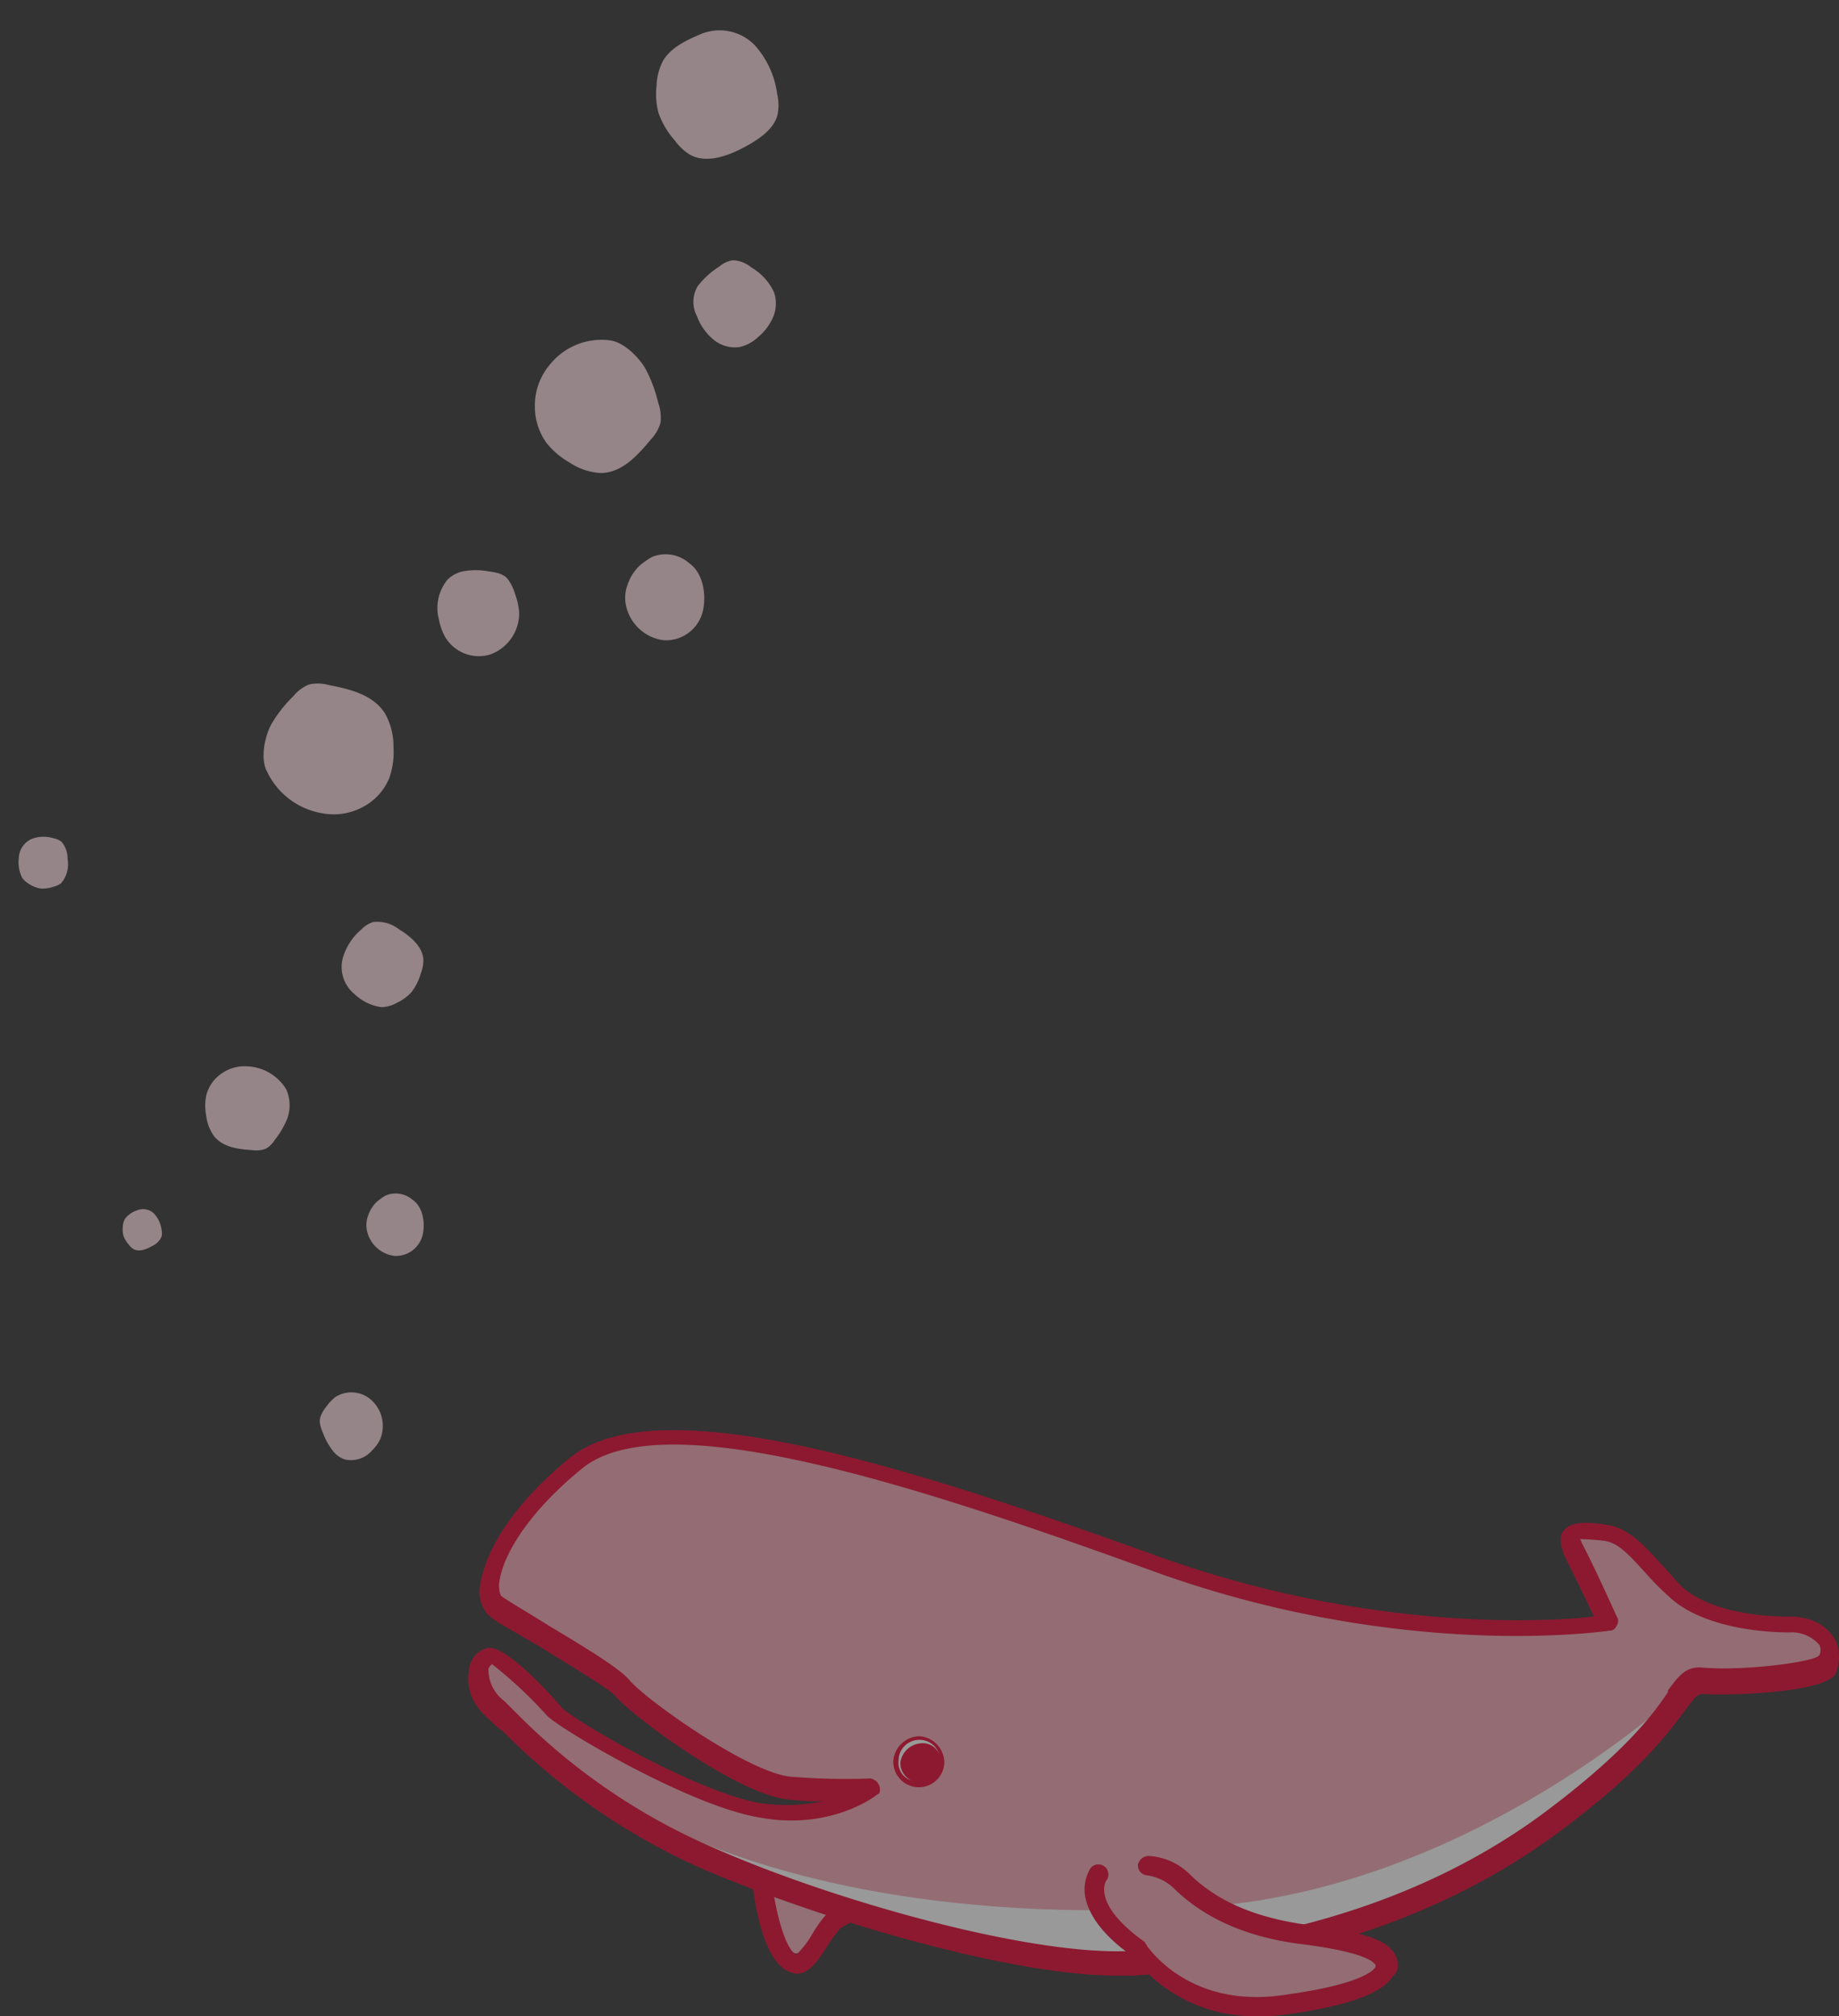<svg xmlns="http://www.w3.org/2000/svg" width="211.361" height="231.744" viewBox="0 0 211.361 231.744">
  <rect x="0" y="0" width="211.361" height="231.744" fill="#333333" stroke="none"/>
  <g id="whale01" transform="translate(53.808 164.393)" opacity="0.5">
    <g id="グループ_1" data-name="グループ 1" transform="translate(32.677 50.762)">
      <path id="パス_3" data-name="パス 3" d="M446.786,30.523a8.2,8.2,0,0,0-1.821-1.012,3.249,3.249,0,0,0-2.226-1.012c-2.023,0-3.237,1.416-3.439,3.439v.607a10.151,10.151,0,0,0,.4,2.428,3.677,3.677,0,0,0,2.023,2.225,3.243,3.243,0,0,0,3.035-.2c.809-.607,1.416-1.214,2.225-1.821A3.435,3.435,0,0,0,446.786,30.523Z" transform="translate(-437.884 -28.095)" fill="#f3abb9"/>
      <path id="パス_4" data-name="パス 4" d="M452.964,31.942c-3.844-2.023-6.272,1.416-7.688,3.844a9.854,9.854,0,0,1-1.619,2.023c-1.214-.4-2.428-4.855-2.832-8.5a1.133,1.133,0,0,0-1.214-1.012,1.534,1.534,0,0,0-.809.4,1.216,1.216,0,0,0-.2.809c.2,2.225,1.214,9.1,4.249,10.318.2,0,.4.2.809.2h0c1.416,0,2.428-1.416,3.439-3.035a21.191,21.191,0,0,1,1.618-2.225l2.225-1.214c.4,0,.607.2,1.012.4a1.161,1.161,0,0,0,1.416-.4C453.773,32.751,453.571,32.144,452.964,31.942Z" transform="translate(-438.6 -28.3)" fill="#e6002d"/>
    </g>
    <g id="グループ_2" data-name="グループ 2">
      <path id="パス_5" data-name="パス 5" d="M553.261,25.036s-23.063,3.844-52.2-6.879C472.135,7.638,444.014-1.264,434.3,6.626S423.581,21.395,425,22.811s12.746,7.283,14.566,9.711,13.959,11.127,19.219,11.532a81.677,81.677,0,0,0,9.306.2s-4.855,3.844-12.948,2.428-22.456-10.318-23.67-11.532c-1.012-1.214-6.272-6.676-7.283-6.474s-2.832,3.035.809,6.474c3.642,3.237,10.722,11.127,24.277,16.994,13.757,5.867,36.618,12.543,48.757,11.936,11.936-.607,31.56-4.046,47.948-15.982s14.162-16.589,17.8-16.387,13.15-.4,14.364-1.821,0-4.451-4.249-4.451-9.913-1.012-12.948-3.642-5.058-6.272-7.89-6.879-5.058-.607-3.844,1.821C550.429,18.765,553.261,25.036,553.261,25.036Z" transform="translate(-422.06 -2.8)" fill="#f3a8b4"/>
      <path id="パス_6" data-name="パス 6" d="M424.818,22.692c3.642,3.237,10.722,11.127,24.277,16.994,13.757,5.867,36.618,12.543,48.757,11.936,11.936-.607,31.56-4.046,47.947-15.982,0,0,7.89-4.855,15.578-15.376h0S537.1,43.328,505.945,45.351s-51.387-4.249-61.7-9.306c0,0-21.445-11.936-20.838-18.006l-.2,1.821Z" transform="translate(-421.679 9.457)" fill="#fff"/>
      <path id="パス_7" data-name="パス 7" d="M579.545,27.266c-.4-.607-1.618-2.63-5.26-2.63h-.2c-3.844,0-9.306-.809-12.138-3.439-.809-.809-1.619-1.821-2.428-2.63-1.821-2.023-3.642-4.046-6.069-4.451s-4.249-.4-5.058.607c-.607.607-.4,1.618,0,2.832.809,1.618,2.428,4.855,3.439,7.081-5.26.607-25.693,1.821-49.97-6.879C474.344,7.844,444.4-2.069,434.084,6.428c-9.1,7.485-10.115,13.352-10.318,14.971a3.955,3.955,0,0,0,.809,2.832c.607.809,2.63,1.821,6.069,3.844,3.237,2.023,7.688,4.653,8.7,5.665,2.023,2.428,14.364,11.532,20.029,11.936a27.178,27.178,0,0,0,3.844.2,21.3,21.3,0,0,1-7.283.2c-7.688-1.416-22.052-9.913-22.861-11.127-1.012-1.214-6.474-7.283-8.5-6.676a2.852,2.852,0,0,0-2.023,2.428c-.2,1.214-.4,3.439,2.428,5.867a8.8,8.8,0,0,0,1.416,1.214l.2.2a75.062,75.062,0,0,0,23.063,15.78C463.015,59.433,484.055,65.7,496.4,65.907h2.428c10.723-.607,31.156-3.439,48.554-16.185,9.913-7.283,13.15-11.936,14.971-14.364,1.214-1.618,1.416-1.821,2.023-1.821,1.821.2,13.555,0,15.173-2.225A4.7,4.7,0,0,0,579.545,27.266ZM469.691,44.058a1.344,1.344,0,0,0-1.012-.809,78.316,78.316,0,0,1-9.1-.2c-4.855-.4-16.792-8.9-18.613-11.127-1.214-1.416-5.26-3.844-9.306-6.272-2.225-1.416-5.058-3.035-5.462-3.439a2.937,2.937,0,0,1-.2-1.214c.2-2.832,2.832-7.89,9.509-13.352,9.306-7.688,38.844,2.023,65.548,11.734,28.93,10.52,52.4,6.879,52.6,6.879.4,0,.607-.2.809-.607a.919.919,0,0,0,0-1.012s-2.833-6.272-4.046-8.5a.706.706,0,0,0-.2-.4,25.345,25.345,0,0,1,2.832.2c1.619.2,3.035,1.821,4.855,3.844a32.263,32.263,0,0,0,2.63,2.63c3.237,3.035,9.306,4.046,13.757,4.046a4.223,4.223,0,0,1,3.439,1.416,1.29,1.29,0,0,1,0,1.214c-.607.809-8.9,1.821-13.352,1.416-2.023-.2-2.832,1.012-4.046,2.63v.2c-1.618,2.428-4.855,6.879-14.364,13.959-16.994,12.543-36.82,15.173-47.341,15.78-11.329.607-33.988-5.665-48.15-11.936a71.788,71.788,0,0,1-22.456-15.376L426.6,34.347a4.494,4.494,0,0,1-1.821-3.642c0-.2.2-.4.4-.607a50.228,50.228,0,0,1,6.272,5.867c1.214,1.416,16.185,10.318,24.277,11.734,8.295,1.618,13.555-2.428,13.757-2.63C469.691,45.069,469.893,44.664,469.691,44.058Z" transform="translate(-422.448 -3.209)" fill="#e6002d"/>
    </g>
    <g id="グループ_4" data-name="グループ 4" transform="translate(70.872 48.941)">
      <g id="グループ_3" data-name="グループ 3" transform="translate(1.211 1.214)">
        <path id="パス_8" data-name="パス 8" d="M458.527,29.012s-2.63,3.642,4.855,8.7c0,0,5.058,7.89,16.792,6.272s11.734-4.248,11.532-5.058-1.214-2.023-9.509-3.237-12.341-4.653-13.959-6.069A7.575,7.575,0,0,0,464.393,28" transform="translate(-458.079 -28)" fill="#f3a8b4"/>
      </g>
      <path id="パス_9" data-name="パス 9" d="M493.329,39.134c-.607-1.416-1.821-2.832-10.52-3.844-5.665-.809-10.115-2.63-13.353-5.867A7.316,7.316,0,0,0,464.8,27.4h0a1.282,1.282,0,0,0-1.214,1.012,1.133,1.133,0,0,0,1.012,1.214,5.682,5.682,0,0,1,3.035,1.416c3.439,3.439,8.295,5.665,14.566,6.474,8.092,1.012,8.5,2.225,8.7,2.428v.2c-.2.4-1.618,2.023-10.52,3.237C469.457,45,464.8,37.92,464.6,37.718c0-.2-.2-.2-.2-.4-6.272-4.451-4.451-7.081-4.451-7.081a1.153,1.153,0,0,0-1.821-1.416,4.741,4.741,0,0,0-.607,3.237c.4,2.225,2.225,4.653,5.462,6.879a17.494,17.494,0,0,0,13.959,6.879h.4a20.806,20.806,0,0,0,3.439-.2c7.081-1.012,10.925-2.428,12.138-4.451C493.532,40.752,493.532,39.943,493.329,39.134Z" transform="translate(-457.48 -27.4)" fill="#e6002d"/>
    </g>
    <ellipse id="楕円形_24" data-name="楕円形 24" cx="2.63" cy="2.63" rx="2.63" ry="2.63" transform="translate(49.266 35.589)" fill="#fff"/>
    <path id="パス_10" data-name="パス 10" d="M449.635,20.6a3.075,3.075,0,0,0-3.035,2.832,2.935,2.935,0,1,0,5.867.2A3.075,3.075,0,0,0,449.635,20.6Zm-2.428,2.832a2.391,2.391,0,0,1,4.653-.809,2.031,2.031,0,0,0-2.023-1.214,2.586,2.586,0,0,0-2.428,2.225,2.225,2.225,0,0,0,1.214,2.023A2.1,2.1,0,0,1,447.207,23.432Z" transform="translate(-397.739 14.584)" fill="#e6002d"/>
    <g id="グループ_15399" data-name="グループ 15399" transform="translate(88.975 -108.74) rotate(132)">
      <g id="グループ_15398" data-name="グループ 15398" transform="translate(0 0)">
        <path id="パス_36626" data-name="パス 36626" d="M.669,11.133a7.6,7.6,0,0,0,6.749,3.279,7.275,7.275,0,0,0,4.644-1.9,7.108,7.108,0,0,0,2.252-3.82,9.022,9.022,0,0,0-.09-3.463,7.1,7.1,0,0,0-1.508-3.5C11.093-.052,8.4-.069,6.007.035a4.551,4.551,0,0,0-2.2.473,5.04,5.04,0,0,0-1.5,1.707A16.378,16.378,0,0,0,.356,5.97c-.43,1.349-.62,3.8.313,5.162" transform="translate(35.67 53.923)" fill="#f8d7de" stroke="rgba(0,0,0,0)" stroke-miterlimit="10" stroke-width="1"/>
        <path id="パス_36627" data-name="パス 36627" d="M.233,2.966A5.528,5.528,0,0,0,1.247,8.032,4.61,4.61,0,0,0,4.056,9.74a4.312,4.312,0,0,0,2.833-.409A5.938,5.938,0,0,0,8.611,7.8,5.042,5.042,0,0,0,9.79,5.489c.258-1.641-.8-3.11-1.8-4.366A2.968,2.968,0,0,0,6.873.132,3.031,3.031,0,0,0,5.412.047,9.968,9.968,0,0,0,2.73.591a4.523,4.523,0,0,0-2.5,2.376" transform="translate(124.989 32.155)" fill="#f8d7de" stroke="rgba(0,0,0,0)" stroke-miterlimit="10" stroke-width="1"/>
        <path id="パス_36628" data-name="パス 36628" d="M.865,7.174A8.068,8.068,0,0,0,2.894,9.385,3.673,3.673,0,0,0,4.71,10,5.133,5.133,0,0,0,8.8,7.622a6.588,6.588,0,0,0,.969-1.79A4.5,4.5,0,0,0,7.812.6a5.045,5.045,0,0,0-5.862.8A7.888,7.888,0,0,0,.75,3.1,5.638,5.638,0,0,0,.032,4.822c-.11.606.039,1.231.833,2.351" transform="translate(64.58 50.539)" fill="#f8d7de" stroke="rgba(0,0,0,0)" stroke-miterlimit="10" stroke-width="1"/>
        <path id="パス_36629" data-name="パス 36629" d="M.027,5.389A4.093,4.093,0,0,0,2.35,9.041a9.474,9.474,0,0,0,1.692.392A5.31,5.31,0,0,0,6.587,9,4.256,4.256,0,0,0,8.458,7.586a5.091,5.091,0,0,0,.114-5.943A4.356,4.356,0,0,0,3.091.524C1.265,1.536-.22,3.563.027,5.389" transform="translate(49.264 35.777)" fill="#f8d7de" stroke="rgba(0,0,0,0)" stroke-miterlimit="10" stroke-width="1"/>
        <path id="パス_36630" data-name="パス 36630" d="M.02,3.908A2.968,2.968,0,0,0,1.7,6.557a6.871,6.871,0,0,0,1.227.284,3.859,3.859,0,0,0,1.846-.315A3.087,3.087,0,0,0,6.135,5.5a3.693,3.693,0,0,0,.083-4.31A3.159,3.159,0,0,0,2.242.38C.918,1.114-.16,2.584.02,3.908" transform="translate(124.924 11.885)" fill="#f8d7de" stroke="rgba(0,0,0,0)" stroke-miterlimit="10" stroke-width="1"/>
        <path id="パス_36632" data-name="パス 36632" d="M3.193,13.174c1.632.752,3.425,1.527,5.168,1.176A6.539,6.539,0,0,0,10.994,13a8.65,8.65,0,0,0,2.19-2.268,9.607,9.607,0,0,0,1.1-3.517,6.152,6.152,0,0,0,.055-2.383C13.836,2.639,11.35,1.369,9.082.611,7.513.087,5.723-.331,4.282.37A5.372,5.372,0,0,0,2.455,2.034,10.425,10.425,0,0,0,.011,7.619a5.618,5.618,0,0,0,3.182,5.555" transform="translate(0 67.692)" fill="#f8d7de" stroke="rgba(0,0,0,0)" stroke-miterlimit="10" stroke-width="1"/>
        <path id="パス_36633" data-name="パス 36633" d="M1.025,4.229a2.8,2.8,0,0,0,1.659.378,2.1,2.1,0,0,0,.845-.433,2.777,2.777,0,0,0,.7-.728,3.084,3.084,0,0,0,.355-1.129,1.983,1.983,0,0,0,.018-.765C4.442.847,3.644.44,2.916.2A2.1,2.1,0,0,0,1.375.119,1.725,1.725,0,0,0,.788.653,3.347,3.347,0,0,0,0,2.446,1.8,1.8,0,0,0,1.025,4.229" transform="translate(146.013 34.317)" fill="#f8d7de" stroke="rgba(0,0,0,0)" stroke-miterlimit="10" stroke-width="1"/>
        <path id="パス_36634" data-name="パス 36634" d="M14.181,11.44a8.577,8.577,0,0,0-.565-7.931A7.087,7.087,0,0,0,9.688.345,6.528,6.528,0,0,0,5.322.408a9.025,9.025,0,0,0-2.9,1.99A7.723,7.723,0,0,0,.2,5.7c-.705,2.452.618,4.9,1.9,7.019a4.6,4.6,0,0,0,1.494,1.733,4.613,4.613,0,0,0,2.2.421,15.033,15.033,0,0,0,4.164-.3c1.362-.354,3.543-1.533,4.234-3.129" transform="translate(85.324 49.872)" fill="#f8d7de" stroke="rgba(0,0,0,0)" stroke-miterlimit="10" stroke-width="1"/>
        <path id="パス_36635" data-name="パス 36635" d="M6.594,5.408A7.4,7.4,0,0,0,7.33,3.1a2.941,2.941,0,0,0-.22-1.462A3.219,3.219,0,0,0,4.193.006,4.488,4.488,0,0,0,2.711.162,4.014,4.014,0,0,0,0,3.76,3.43,3.43,0,0,0,2.508,7.25a5.234,5.234,0,0,0,1.5.034,4.032,4.032,0,0,0,1.35-.289c.428-.2.78-.57,1.232-1.586" transform="translate(145.225 0)" fill="#f8d7de" stroke="rgba(0,0,0,0)" stroke-miterlimit="10" stroke-width="1"/>
        <path id="パス_36637" data-name="パス 36637" d="M8.47,6.863a6.293,6.293,0,0,0,.72-3.176A3.875,3.875,0,0,0,7.847.893,4.553,4.553,0,0,0,5.5.054,6.222,6.222,0,0,0,2.713.3,4.039,4.039,0,0,0,.507,2.116,6.382,6.382,0,0,0,.116,5.98,3.5,3.5,0,0,0,.925,8.128a3.267,3.267,0,0,0,1.6.674,9.492,9.492,0,0,0,3.343.325,3.518,3.518,0,0,0,2.6-2.265" transform="translate(19.132 52.613)" fill="#f8d7de" stroke="rgba(0,0,0,0)" stroke-miterlimit="10" stroke-width="1"/>
        <path id="パス_36638" data-name="パス 36638" d="M9.131,4.7a5.57,5.57,0,0,0-.957-3.3A3.884,3.884,0,0,0,6.584.412,5.257,5.257,0,0,0,4.614,0,6.355,6.355,0,0,0,2.278.64a4.285,4.285,0,0,0-1.364.82C-.169,2.526-.106,4.367.177,5.9A4.06,4.06,0,0,0,1.548,8.67,3.256,3.256,0,0,0,3.062,9.1a6.768,6.768,0,0,0,3.927-.631A4.013,4.013,0,0,0,9.131,4.7" transform="translate(102.704 31.892)" fill="#f8d7de" stroke="rgba(0,0,0,0)" stroke-miterlimit="10" stroke-width="1"/>
        <path id="パス_36639" data-name="パス 36639" d="M4.681,5.558A3.929,3.929,0,0,0,6.092,3.779a2.586,2.586,0,0,0-.024-1.211,3.264,3.264,0,0,0-.457-1.186A3.68,3.68,0,0,0,4.475.413a2.465,2.465,0,0,0-.9-.393A3.328,3.328,0,0,0,.986,1.358,2.868,2.868,0,0,0,0,3.144,2.052,2.052,0,0,0,.294,4.1,3.949,3.949,0,0,0,1.97,5.9a2.489,2.489,0,0,0,2.712-.341" transform="translate(121.363 70.176)" fill="#f8d7de" stroke="rgba(0,0,0,0)" stroke-miterlimit="10" stroke-width="1"/>
      </g>
    </g>
  </g>
</svg>
